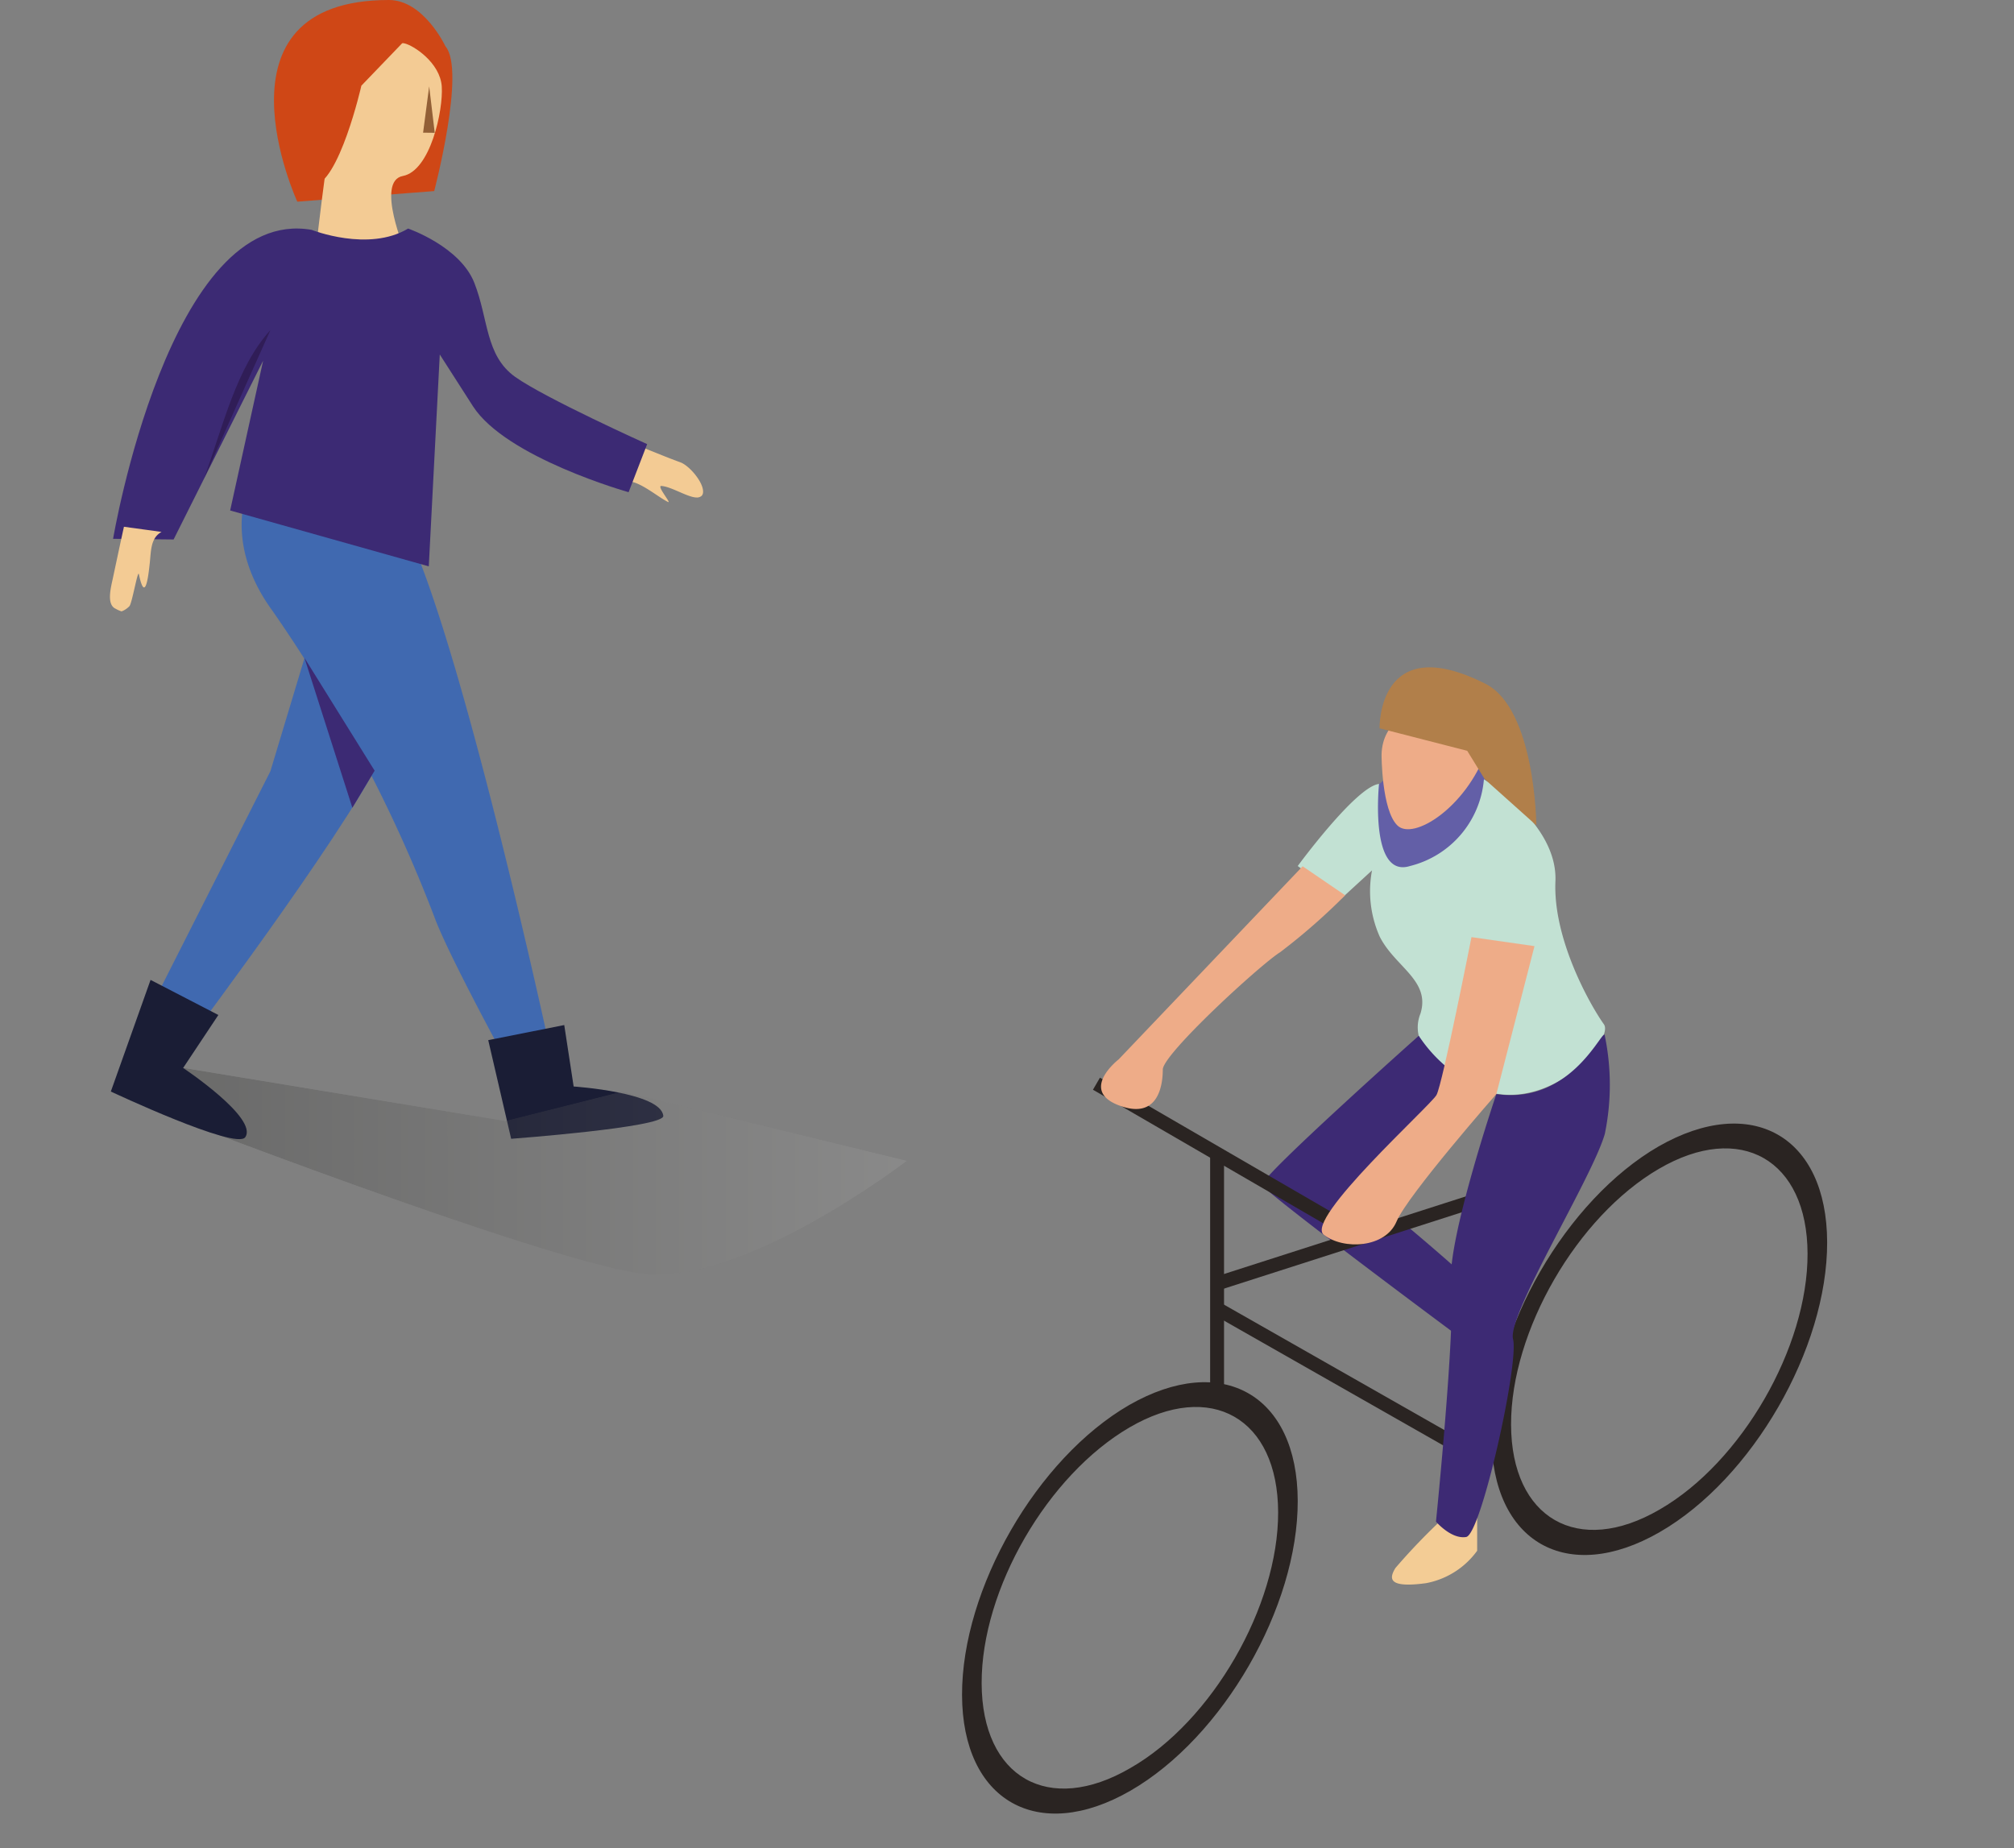 <svg id="Capa_1" data-name="Capa 1" xmlns="http://www.w3.org/2000/svg" xmlns:xlink="http://www.w3.org/1999/xlink" viewBox="0 0 152.09 139.57"><rect x="0" y="0" width="152.09" height="139.57" fill="#808080" stroke="none"/><defs><style>.cls-1{fill:url(#linear-gradient);}.cls-16,.cls-2{fill:none;}.cls-3{fill:#f3cb94;}.cls-4{fill:#4069b0;}.cls-5{fill:#1a1d35;}.cls-6{fill:#cf4716;}.cls-7{fill:#925f36;}.cls-8{opacity:0.2;mix-blend-mode:multiply;}.cls-9{clip-path:url(#clip-path);}.cls-10{mask:url(#mask);}.cls-11{fill:url(#linear-gradient-2);}.cls-12{fill:#3c2a74;}.cls-13{fill:#301d57;}.cls-14{fill:#635fa7;}.cls-15{fill:#2a2422;}.cls-16{stroke:#2a2422;stroke-miterlimit:10;stroke-width:1.05px;}.cls-17{fill:#c2e1d3;}.cls-18{fill:#3d2a74;}.cls-19{fill:#eeac88;}.cls-20{fill:#b17f4a;}.cls-21{fill:#f3cc95;}</style><linearGradient id="linear-gradient" x1="7827.58" y1="8652.65" x2="7828.65" y2="8652.65" gradientTransform="matrix(59.27, 0, 0, -59.27, -463910, 512918.26)" gradientUnits="userSpaceOnUse"><stop offset="0" stop-color="#4d4d4d"/><stop offset="1"/></linearGradient><clipPath id="clip-path"><path class="cls-2" d="M38.15,84.65l-24.26-4-2.81,3S40.57,95.08,48.31,96.17,68.5,87.66,68.5,87.66L47,82.42Z"/></clipPath><mask id="mask" x="0" y="59.5" width="75.6" height="54.3" maskUnits="userSpaceOnUse"><rect class="cls-1" x="11.95" y="78.91" width="63.64" height="34.89"/></mask><linearGradient id="linear-gradient-2" x1="7827.38" y1="8652.82" x2="7828.65" y2="8652.82" gradientTransform="matrix(59.27, 0, 0, -59.27, -463910, 512918.29)" gradientUnits="userSpaceOnUse"><stop offset="0" stop-color="#1d1d1b"/><stop offset="1" stop-color="#f5f5f5"/></linearGradient><symbol id="mujer6" data-name="mujer6" viewBox="0 0 75.6 113.8"><path class="cls-3" d="M47.84,33.54c1.27.46,2.26.91,3.53,1.37.7.25,1.81,1.57,1.72,2.3a.43.43,0,0,1-.09.22.52.52,0,0,1-.39.14c-.67,0-1.94-.84-2.68-.87-.34,0,.8,1.34.52,1.21-.85-.41-2.54-1.93-3.36-1.47"/><path class="cls-4" d="M41.38,78.54h-4s-3.7-6.86-4.58-9.3A107.72,107.72,0,0,0,20.57,46.12c-4.28-5.88-1.33-10.46-1.33-10.46l10.62,2.87c4.17,6.08,11.52,40,11.52,40"/><path class="cls-5" d="M36.87,78.55,38.6,86s11.58-.86,11.49-1.73c-.17-1.78-6.77-2.22-6.77-2.22l-.71-4.64Z"/><path class="cls-6" d="M33.64,3.5S32,0,29.37,0c-13.92,0-6.92,15.23-6.92,15.23l10.34-.8s2.4-9.12.85-10.93"/><path class="cls-3" d="M23.84,19S25.11,7.36,26,5.43s3.83-2.3,4.52-2.16,2.72,1.46,2.84,3.26-.86,6.37-2.94,6.76.19,5.73.19,5.73Z"/><polygon class="cls-7" points="32.41 6.52 32.83 10.03 31.95 10.02 32.41 6.52"/><g class="cls-8"><g class="cls-9"><g class="cls-10"><polygon class="cls-11" points="0 59.5 75.6 78.91 75.6 113.8 0 94.39 0 59.5"/></g></g></g><path class="cls-12" d="M38.9,28.46c-2.26-1.62-2-4.35-3.08-7.1s-5-4.1-5-4.1c-3,1.8-7.28.1-7.28.1-10.74-1.9-15,23.33-15,23.33l4.57.05,6.76-13.5L17.38,38.55l15,4.22.83-16,2.5,3.9c2.5,3.9,11.76,6.5,11.76,6.5l1.4-3.63S41.16,30.07,38.9,28.46Z"/><path class="cls-3" d="M9.36,39.78c-.29,1.31-.57,2.64-.85,3.95-.16.73-.46,1.93.22,2.24a2.22,2.22,0,0,0,.45.2,1.58,1.58,0,0,0,.6-.4c.21-.29.63-2.8.71-2.4.5,2.4.75-.23.82-.85.1-.93.06-1.9.89-2.35"/><path class="cls-4" d="M23.25,48.85l-2.83,9.39L12.05,74.78l2.57,3.29s13-17.31,14.66-22Z"/><polyline class="cls-12" points="26.61 61 28.29 58.2 22.99 49.68"/><path class="cls-5" d="M11.37,74l-3,8.43s9.46,4.45,10.15,3.45c1-1.44-4.69-5.23-4.69-5.23l2.66-4Z"/><path class="cls-6" d="M31.29,2.31l-4,4.16s-1.68,7.4-3.68,7.58,1.55-10,2.87-10.84,4.85-.9,4.85-.9"/><path class="cls-13" d="M20.42,24.93c-2.57,2.81-3.58,7.28-5,11.17"/></symbol></defs><title>traslados</title><use id="mujer6-4" data-name="mujer6" width="75.6" height="113.8" xlink:href="#mujer6"/><path class="cls-14" d="M108.17,56.82c-.5.18-5.23,2.38-4.91,4s-1.89,5.66,3,5.74,7.93-1.23,6.73-5S113.56,54.84,108.17,56.82Z"/><path class="cls-15" d="M125.26,86.57c7-4,12.7-.79,12.72,7.24s-5.65,17.86-12.64,21.89-12.69.78-12.71-7.25S118.28,90.6,125.26,86.57Zm.08,27.42c6.17-3.56,11.18-12.23,11.16-19.32s-5.06-10-11.23-6.4-11.18,12.24-11.16,19.32,5.06,10,11.23,6.4"/><line class="cls-16" x1="109.62" y1="108.91" x2="91.82" y2="98.78"/><path class="cls-17" d="M98,65.4s4.4-6,6.14-6.2c0,0-.75,7.17,2.34,6.2a7.39,7.39,0,0,0,5.58-6.55s5.59,3.28,5.4,7.71,2.69,9.44,3.66,10.79S114.9,86.79,108.48,80a2.76,2.76,0,0,1-1.21-3.46c.77-2.51-1.93-3.52-3.08-5.81a8.43,8.43,0,0,1-.58-5l-2.31,2.12Z"/><path class="cls-18" d="M107.14,78.22s-12,10.69-11.82,11.26,15.11,11.65,15.11,11.65a17.91,17.91,0,0,1,2-2.72c.54-.39-9-8.16-9-8.16L113,82.62A10.86,10.86,0,0,1,107.14,78.22Z"/><path class="cls-19" d="M104.33,57s0,4.18,1.2,5.34,5.16-1.35,6.7-5.59S104.44,51.77,104.33,57Z"/><path class="cls-20" d="M104.18,55s-.18-7.49,8-3.36c3.77,1.91,3.84,10.69,3.84,10.69l-3.91-3.5L110.8,56.7h0Z"/><line class="cls-16" x1="112.38" y1="90.36" x2="91.91" y2="96.93"/><line class="cls-16" x1="91.91" y1="87.13" x2="91.91" y2="106.18"/><line class="cls-16" x1="82.8" y1="81.84" x2="102.8" y2="93.44"/><path class="cls-21" d="M111.55,114.54a2.16,2.16,0,0,1-2.44,0,46.92,46.92,0,0,0-3.73,3.87c-.48.78-.6,1.54,2.3,1.15a6.16,6.16,0,0,0,3.87-2.45Z"/><path class="cls-18" d="M113,82.62s-3.76,11.1-3.42,14.38-1.14,17.91-1.14,17.91,1.15,1.35,2.28,1.16,4-13.11,3.54-14.94,6-12.22,6.93-15.5a18.33,18.33,0,0,0,0-7.41C121.14,77.35,118.81,83.47,113,82.62Z"/><path class="cls-19" d="M98.37,65.42,84.48,80s-3,2.32,0,3.47,3.33-1.54,3.33-2.7,7.32-7.89,8.86-8.86a46.56,46.56,0,0,0,4.91-4.3Z"/><path class="cls-19" d="M111.12,70.77s-2.19,11.11-2.64,11.92-10,9.4-8.51,10.56,4.65,1,5.49-1S113,82.62,113,82.62l2.88-11.17Z"/><path class="cls-15" d="M85.28,106.1c7-4,12.7-.78,12.72,7.24s-5.64,17.86-12.63,21.89S72.67,136,72.65,128,78.29,110.14,85.28,106.1Zm.08,27.42C91.53,130,96.54,121.3,96.52,114.2s-5.06-10-11.23-6.4S74.11,120,74.13,127.12s5.06,10,11.23,6.4"/></svg>
